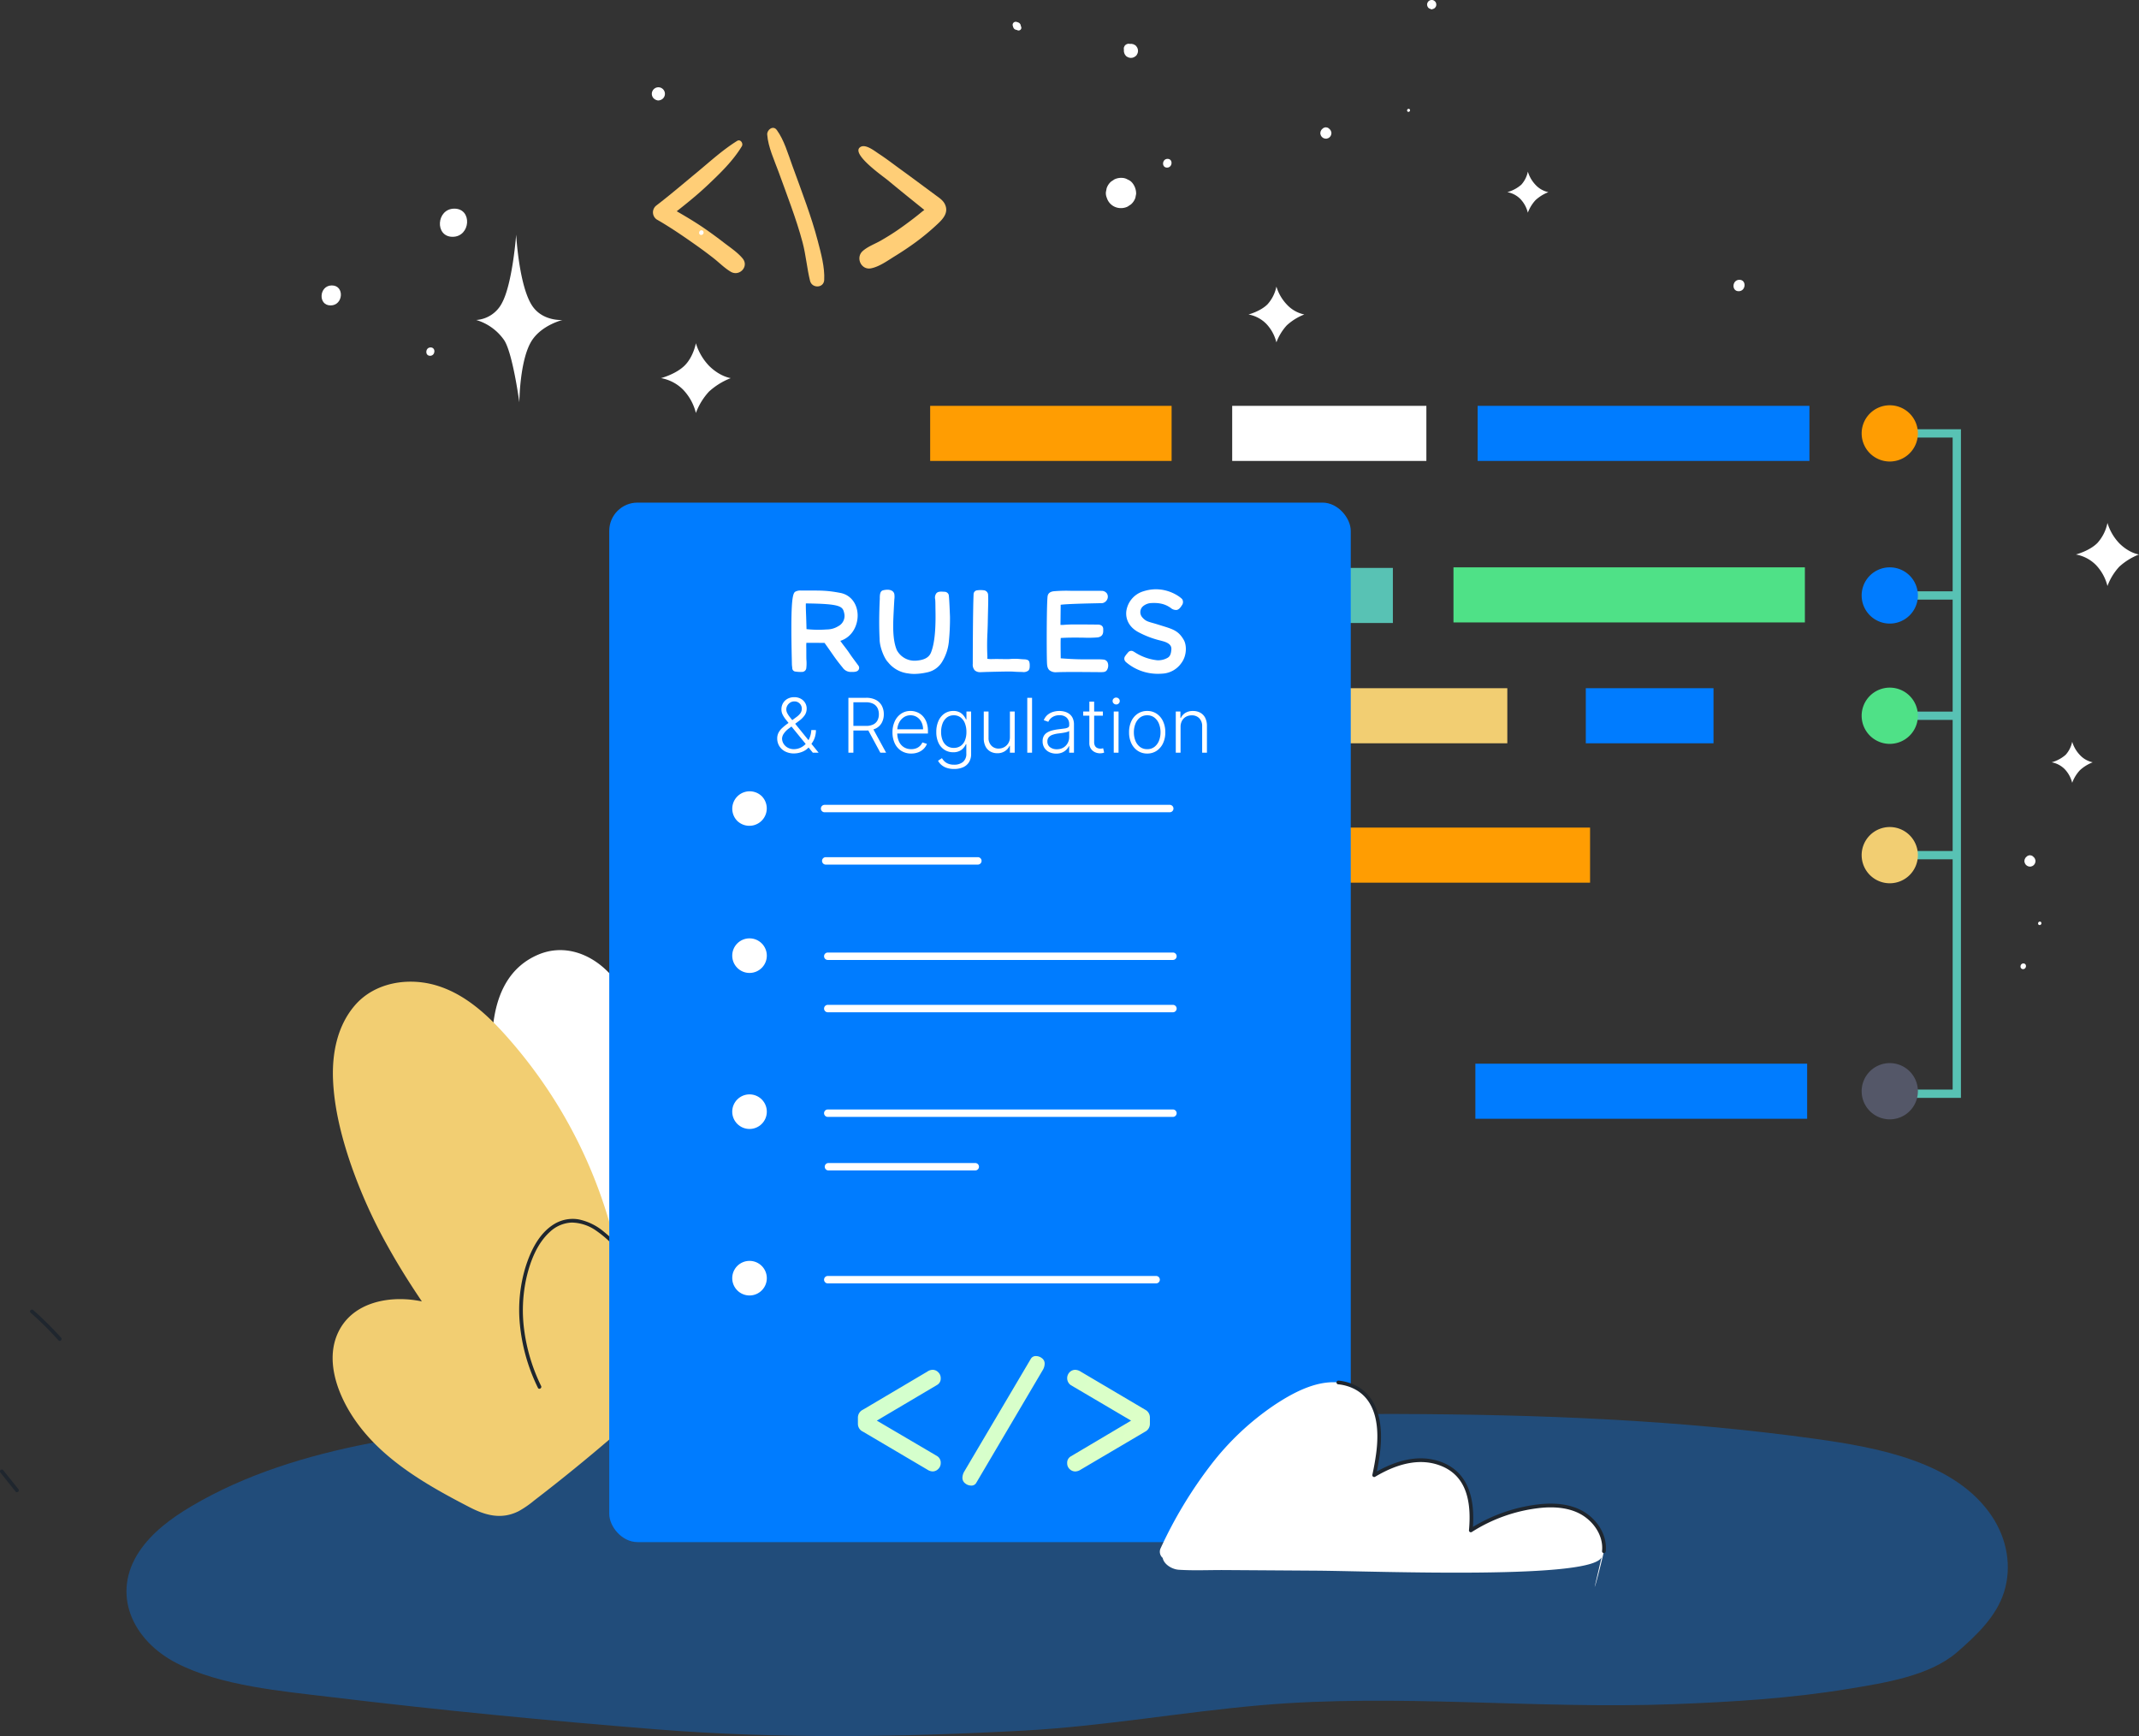 <svg xmlns="http://www.w3.org/2000/svg" xmlns:xlink="http://www.w3.org/1999/xlink" width="850.3" height="690.131" viewBox="0 0 850.3 690.131">
  <rect x="0" y="0" width="850.3" height="690.131" fill="#333333" stroke="none"/>
  <defs>
    <linearGradient id="linear-gradient" x1="11.769" y1="5.734" x2="-19.86" y2="-9.498" gradientUnits="objectBoundingBox">
      <stop offset="0" stop-color="#fbffb1"/>
      <stop offset="1" stop-color="#8dffff"/>
    </linearGradient>
    <linearGradient id="linear-gradient-2" x1="10.805" y1="4.367" x2="-21.05" y2="-7.587" xlink:href="#linear-gradient"/>
    <linearGradient id="linear-gradient-3" x1="9.701" y1="5.118" x2="-21.968" y2="-10.114" xlink:href="#linear-gradient"/>
  </defs>
  <g id="Group_3900" data-name="Group 3900" transform="translate(-932.7 -3102.79)">
    <g id="boy-code-prize" transform="translate(936 3102.79)">
      <path id="Path_571" data-name="Path 571" d="M825.241,225.485a25.773,25.773,0,0,1,5.2-8.5,27.716,27.716,0,0,1,8.665-5.368s-4.257-.517-8.665-4.926a22.4,22.4,0,0,1-5.2-8.942s-.931,5.333-4.43,8.831-9.431,5.037-9.431,5.037a16.505,16.505,0,0,1,8.776,4.588,20.491,20.491,0,0,1,5.092,9.28Z" transform="translate(-551.913 -61.308)" fill="#fff"/>
      <path id="Path_572" data-name="Path 572" d="M348.452,115.2a15.086,15.086,0,0,1,3.063-5,16.21,16.21,0,0,1,5.1-3.16,9.64,9.64,0,0,1-5.1-2.9,13.183,13.183,0,0,1-3.063-5.264,11.007,11.007,0,0,1-2.608,5.2,14.007,14.007,0,0,1-5.554,2.96,9.728,9.728,0,0,1,5.168,2.7A12.06,12.06,0,0,1,348.452,115.2Z" transform="translate(255.602 -30.652)" fill="#fff"/>
      <path id="Path_573" data-name="Path 573" d="M34.822,443.7a15.086,15.086,0,0,1,3.063-5,16.21,16.21,0,0,1,5.1-3.16,9.64,9.64,0,0,1-5.1-2.9,13.183,13.183,0,0,1-3.063-5.264,10.969,10.969,0,0,1-2.608,5.2,14.123,14.123,0,0,1-5.554,2.967,9.727,9.727,0,0,1,5.168,2.7A12.06,12.06,0,0,1,34.822,443.7Z" transform="translate(785.615 -132.509)" fill="#fff"/>
      <path id="Path_574" data-name="Path 574" d="M12.526,326.372a23.213,23.213,0,0,1,4.705-7.686,25.127,25.127,0,0,1,7.838-4.85s-3.85-.469-7.838-4.45a20.264,20.264,0,0,1-4.705-8.086,16.784,16.784,0,0,1-4.009,7.983c-3.167,3.167-8.528,4.554-8.528,4.554a14.947,14.947,0,0,1,7.934,4.147A18.531,18.531,0,0,1,12.526,326.372Z" transform="translate(821.931 -93.416)" fill="#fff"/>
      <path id="Path_575" data-name="Path 575" d="M925.489,201.835s.1-17.379,5.133-24.81c4.071-6.009,12.019-7.92,12.019-7.92s-7.369.58-11.632-5.064c-5.644-7.472-6.782-28.881-6.782-28.881s-1.449,19.428-5.623,27.135a12.454,12.454,0,0,1-10.273,6.81,20.632,20.632,0,0,1,11.046,7.92c3.422,4.933,6.106,24.81,6.106,24.81Z" transform="translate(-722.333 -41.901)" fill="#fff"/>
      <path id="Path_576" data-name="Path 576" d="M492.014,187.288a20.713,20.713,0,0,1,4.16-6.8,22.11,22.11,0,0,1,6.934-4.291,13.115,13.115,0,0,1-6.934-3.94,17.911,17.911,0,0,1-4.16-7.155,14.88,14.88,0,0,1-3.546,7.065c-2.8,2.8-7.548,4.029-7.548,4.029a13.225,13.225,0,0,1,7.023,3.67A16.371,16.371,0,0,1,492.014,187.288Z" transform="translate(12.083 -51.185)" fill="#fff"/>
      <path id="Path_577" data-name="Path 577" d="M465.37,75.246a1.1,1.1,0,0,1,.186-.545,1.734,1.734,0,0,1,.517-.7c.076-.069.159-.138.235-.207a1.361,1.361,0,0,1,.621-.331,1.312,1.312,0,0,1,.69-.1l.469.09a1.849,1.849,0,0,1,.807.545c.09.083.186.166.276.241l.31.476c.062.179.117.352.179.531a1.584,1.584,0,0,1-.021.842,1.1,1.1,0,0,1-.186.545,1.055,1.055,0,0,1-.324.483,1.034,1.034,0,0,1-.435.373,1.071,1.071,0,0,1-.5.241,1.689,1.689,0,0,1-.828.124c-.186-.035-.373-.076-.559-.11-.173-.09-.352-.172-.524-.262-.145-.131-.3-.262-.442-.393l-.31-.476c-.062-.179-.117-.352-.179-.531a1.584,1.584,0,0,1,.021-.842Z" transform="translate(56.258 -22.735)" fill="#fff"/>
      <path id="Path_578" data-name="Path 578" d="M59.7,494.667a1.1,1.1,0,0,1,.186-.545,1.734,1.734,0,0,1,.517-.7c.076-.069.159-.138.235-.207a1.361,1.361,0,0,1,.621-.331,1.384,1.384,0,0,1,.69-.1l.469.09a1.849,1.849,0,0,1,.807.545c.09.083.186.166.276.241l.31.476c.062.179.117.352.179.531a1.584,1.584,0,0,1-.021.842,1.1,1.1,0,0,1-.186.545,1.054,1.054,0,0,1-.324.483,1.033,1.033,0,0,1-.435.373,1.072,1.072,0,0,1-.5.241,1.688,1.688,0,0,1-.828.124l-.559-.11c-.179-.09-.352-.173-.524-.262-.145-.131-.3-.262-.442-.393l-.31-.476c-.062-.179-.117-.352-.179-.531a1.584,1.584,0,0,1,.021-.842Z" transform="translate(741.813 -152.784)" fill="#fff"/>
      <rect id="Rectangle_124" data-name="Rectangle 124" width="77.19" height="21.898" transform="translate(486.524 161.334)" fill="#fff"/>
      <rect id="Rectangle_125" data-name="Rectangle 125" width="95.976" height="21.898" transform="translate(366.462 161.334)" fill="#ff9d02"/>
      <rect id="Rectangle_126" data-name="Rectangle 126" width="99.75" height="21.898" transform="translate(529.038 328.988)" fill="#ff9d02"/>
      <rect id="Rectangle_127" data-name="Rectangle 127" width="50.765" height="21.898" transform="translate(627.091 273.579)" fill="#007cff"/>
      <rect id="Rectangle_128" data-name="Rectangle 128" width="110.651" height="21.898" transform="translate(399.675 328.988)" fill="#58c2b4"/>
      <rect id="Rectangle_129" data-name="Rectangle 129" width="97.639" height="21.898" transform="translate(452.759 225.76)" fill="#58c2b4"/>
      <rect id="Rectangle_130" data-name="Rectangle 130" width="97.639" height="21.898" transform="translate(498.253 273.579)" fill="#f2ce72"/>
      <rect id="Rectangle_131" data-name="Rectangle 131" width="131.894" height="21.898" transform="translate(583.19 422.839)" fill="#007cff"/>
      <rect id="Rectangle_132" data-name="Rectangle 132" width="131.894" height="21.898" transform="translate(584.094 161.334)" fill="#007cff"/>
      <rect id="Rectangle_133" data-name="Rectangle 133" width="139.691" height="21.898" transform="translate(574.49 225.533)" fill="#4fe187"/>
      <path id="Path_584" data-name="Path 584" d="M102.58,513.106h28.294V247.31H102.58v3.3h25v259.2h-25Z" transform="translate(645.345 -76.675)" fill="#58c2b4"/>
      <rect id="Rectangle_134" data-name="Rectangle 134" width="27.28" height="3.298" transform="translate(747.925 235.061)" fill="#58c2b4"/>
      <rect id="Rectangle_135" data-name="Rectangle 135" width="27.28" height="3.298" transform="translate(746.966 282.88)" fill="#58c2b4"/>
      <rect id="Rectangle_136" data-name="Rectangle 136" width="27.28" height="3.298" transform="translate(747.925 338.295)" fill="#58c2b4"/>
      <path id="Path_640" data-name="Path 640" d="M696.113,121.743c2.249-1.29,4.464-2.656,6.6-4.119,2.118-1.449,4.188-2.974,6.223-4.533q1.687-1.283,3.319-2.636c.262-.214.711-.552,1.159-.9-.656-.524-1.3-1.056-1.959-1.58l-4.3-3.47q-4.139-3.343-8.231-6.734c-1.849-1.532-14.316-10.183-11.218-13.005,2.022-1.842,5.933,1.373,7.6,2.456,3.07,1.994,5.989,4.271,8.955,6.416s5.927,4.34,8.879,6.527l4.767,3.532c1.331.987,2.829,1.925,3.615,3.443,1.9,3.7-1.1,6.43-3.615,8.728a94.281,94.281,0,0,1-7.706,6.361c-2.76,2.028-5.623,3.94-8.541,5.733-2.849,1.752-6.134,4.167-9.445,4.809-3.926.759-6.2-4.243-3.319-6.851,1.994-1.808,4.885-2.836,7.217-4.174Z" transform="translate(-349.273 -26.103)" fill="#ffce77"/>
      <path id="Path_641" data-name="Path 641" d="M761.29,74.481c2.925,4,4.464,9.445,6.154,14.082,1.877,5.133,3.781,10.259,5.588,15.42,1.684,4.816,3.284,9.673,4.568,14.613,1.276,4.885,2.822,10.446,2.56,15.53-.173,3.312-4.857,3.422-5.623.366-1.249-5.016-1.635-10.239-2.974-15.282-1.276-4.8-2.843-9.514-4.505-14.2-1.642-4.623-3.346-9.224-5.03-13.833-1.69-4.636-4.181-9.914-4.526-14.854-.131-1.911,2.353-3.795,3.788-1.835Z" transform="translate(-455.818 -22.832)" fill="#ffce77"/>
      <path id="Path_642" data-name="Path 642" d="M804.457,106.894c5.547-4.243,10.839-8.776,16.22-13.226,5.25-4.34,10.266-8.976,16.068-12.591,1.332-.828,2.56,1.014,1.863,2.153-3.588,5.9-8.631,10.742-13.619,15.461-3.878,3.67-8.052,7.044-12.253,10.356,3.96,2.284,7.872,4.616,11.632,7.244q3.612,2.525,7.093,5.216c2.5,1.925,5.457,3.871,7.472,6.306,2.629,3.194-1.263,7.3-4.705,5.292-2.484-1.449-4.636-3.677-6.906-5.444q-3.643-2.846-7.431-5.5c-4.905-3.45-9.9-6.872-15.109-9.845a3.435,3.435,0,0,1-.317-5.423Z" transform="translate(-547.018 -25.067)" fill="#ffce77"/>
      <path id="Path_643" data-name="Path 643" d="M229.6,161.2c2.939,0,2.629,4.54-.29,4.54S226.679,161.2,229.6,161.2Z" transform="translate(458.546 -49.975)" fill="#fff"/>
      <path id="Path_644" data-name="Path 644" d="M66.268,555.1c1.47,0,1.311,2.27-.145,2.27S64.812,555.1,66.268,555.1Z" transform="translate(734.783 -172.111)" fill="#fff"/>
      <path id="Path_645" data-name="Path 645" d="M56.919,530.99c.89,0,.8,1.38-.09,1.38S56.029,530.99,56.919,530.99Z" transform="translate(750.672 -164.635)" fill="#fff"/>
      <path id="Path_646" data-name="Path 646" d="M578.1,106.567a6.059,6.059,0,0,1,1.787-2.649c.435-.283.869-.566,1.3-.856a6.132,6.132,0,0,1,2.994-.586,4.519,4.519,0,0,1,2.256.655,4.473,4.473,0,0,1,1.925,1.428,6.74,6.74,0,0,1,1.442,4.3c-.1.511-.2,1.021-.3,1.532a6.059,6.059,0,0,1-1.787,2.649c-.435.283-.869.566-1.3.856a6.056,6.056,0,0,1-2.994.586,5.808,5.808,0,0,1-5.285-4.119,4.59,4.59,0,0,1-.345-2.263c.1-.511.2-1.021.3-1.532Z" transform="translate(-141.468 -31.764)" fill="#fff"/>
      <path id="Path_647" data-name="Path 647" d="M559.2,91.52c2.256,0,2.015,3.484-.221,3.484S556.968,91.52,559.2,91.52Z" transform="translate(-98.365 -28.37)" fill="#fff"/>
      <path id="Path_648" data-name="Path 648" d="M849.467,52.063a2.6,2.6,0,1,1,2.96,3.374,1.5,1.5,0,0,1-1.007.007,2.956,2.956,0,0,1-1.47-.869,2.61,2.61,0,0,1-.49-2.518Z" transform="translate(-593.511 -15.586)" fill="#fff"/>
      <path id="Path_649" data-name="Path 649" d="M827.982,132.68c1.207,0,1.076,1.863-.117,1.863S826.789,132.68,827.982,132.68Z" transform="translate(-552.426 -41.132)" fill="#fff"/>
      <path id="Path_650" data-name="Path 650" d="M1040.1,164.45c5.14,0,4.595,7.948-.5,7.948S1035,164.45,1040.1,164.45Z" transform="translate(-911.486 -50.983)" fill="#fff"/>
      <path id="Path_651" data-name="Path 651" d="M983.851,200.17c2.153,0,1.925,3.325-.214,3.325S981.712,200.17,983.851,200.17Z" transform="translate(-815.972 -62.059)" fill="#fff"/>
      <path id="Path_652" data-name="Path 652" d="M969.042,120.21c7.238,0,6.472,11.191-.711,11.191S961.86,120.21,969.042,120.21Z" transform="translate(-791.718 -37.266)" fill="#fff"/>
      <path id="Path_653" data-name="Path 653" d="M576.758,27.267a1.376,1.376,0,0,1,.083-.745,2.592,2.592,0,0,1,.117-.241,1.547,1.547,0,0,1,.455-.621c.138-.09.276-.179.421-.276a3.959,3.959,0,0,1,.483-.159c.166-.014.331-.021.5-.034a3.942,3.942,0,0,1,.393.076c.352-.028.448-.034.552-.041.242.048.476.1.711.138l.676.331a2.109,2.109,0,0,1,.759.8,1.4,1.4,0,0,1,.31.642,1.437,1.437,0,0,1,.138.7,1.338,1.338,0,0,1-.048.718,1.375,1.375,0,0,1-.234.69,2.043,2.043,0,0,1-.669.9c-.2.131-.407.262-.607.4l-.683.228c-.242.014-.476.034-.718.048-.234-.048-.476-.1-.711-.138-.228-.11-.449-.221-.676-.331a2.108,2.108,0,0,1-.759-.8,1.4,1.4,0,0,1-.31-.642,2.1,2.1,0,0,1-.159-1.056,3.168,3.168,0,0,1-.021-.586Z" transform="translate(-133.3 -7.803)" fill="#fff"/>
      <path id="Path_654" data-name="Path 654" d="M644.015,13.377a1.211,1.211,0,0,1,.366-.538,1.252,1.252,0,0,1,1.187-.235c.1.034.207.062.317.1a1.977,1.977,0,0,1,.945.545,1.52,1.52,0,0,1,.338.7,1.954,1.954,0,0,0,.145.483c.028.09.062.179.09.269,0,.1.014.186.021.283-.021.09-.034.186-.055.276a.8.8,0,0,1-.228.373.509.509,0,0,1-.214.186.59.59,0,0,1-.255.124A.537.537,0,0,1,646.4,16a.875.875,0,0,1-.421-.048l-.49-.207a.924.924,0,0,1-.5-.131,1.164,1.164,0,0,1-.49-.366,2.333,2.333,0,0,1-.428-.952c-.028-.1-.062-.193-.09-.29a1.182,1.182,0,0,1,.041-.621Z" transform="translate(-244.712 -3.883)" fill="#fff"/>
      <path id="Path_655" data-name="Path 655" d="M420.626,62.69c.786,0,.7,1.214-.076,1.214S419.846,62.69,420.626,62.69Z" transform="translate(136.044 -19.431)" fill="#fff"/>
      <path id="Path_659" data-name="Path 659" d="M404.969,1.238c.076-.145.145-.29.221-.442a1.819,1.819,0,0,1,.724-.628A1.461,1.461,0,0,1,406.59,0a1.418,1.418,0,0,1,.7.076,1.381,1.381,0,0,1,.621.379,1.354,1.354,0,0,1,.442.559,1.461,1.461,0,0,1,.166.676,1.418,1.418,0,0,1-.076.7,1.443,1.443,0,0,1-.379.621,1.354,1.354,0,0,1-.559.442,1.533,1.533,0,0,1-.379.1.562.562,0,0,1-.373.172.627.627,0,0,1-.428-.152,4.148,4.148,0,0,1-.635-.248,1.82,1.82,0,0,1-.628-.724l-.145-.442a1.781,1.781,0,0,1,.062-.931Z" transform="translate(159.124 0.011)" fill="#fff"/>
      <path id="Path_579" data-name="Path 579" d="M127.39,244.677A11.177,11.177,0,1,0,138.567,233.5,11.174,11.174,0,0,0,127.39,244.677Z" transform="translate(609.359 -72.393)" fill="#ff9d02"/>
      <path id="Path_580" data-name="Path 580" d="M127.39,338.057a11.177,11.177,0,1,0,11.177-11.177A11.174,11.174,0,0,0,127.39,338.057Z" transform="translate(609.359 -101.347)" fill="#007cff"/>
      <path id="Path_581" data-name="Path 581" d="M127.39,407.367a11.177,11.177,0,1,0,11.177-11.177A11.174,11.174,0,0,0,127.39,407.367Z" transform="translate(609.359 -122.838)" fill="#4fe187"/>
      <path id="Path_582" data-name="Path 582" d="M127.39,487.687a11.177,11.177,0,1,0,11.177-11.177A11.174,11.174,0,0,0,127.39,487.687Z" transform="translate(609.359 -147.743)" fill="#f2ce72"/>
      <path id="Path_583" data-name="Path 583" d="M127.39,623.707a11.177,11.177,0,1,0,11.177-11.177A11.174,11.174,0,0,0,127.39,623.707Z" transform="translate(609.359 -189.918)" fill="#545768"/>
    </g>
    <g id="Layer_1-2" transform="translate(856.879 3169.469)">
      <path id="Path_3696" data-name="Path 3696" d="M741.627,1049.5c-14.394-21.7-45.214-27.395-70.092-30.862-109.636-15.289-222.279-8.266-332.546-8.595-55.562-.167-111.441-1.758-166.864,1.768-48.87,3.109-104.108,8.673-146.151,33.494-8.1,4.779-15.818,10.49-20.894,18.083-11.181,16.728-2.917,35.272,14.928,44.427,17.542,9,41.48,11.06,61,13.417,43.076,5.2,86.276,9.4,129.528,12.848,48.456,3.865,97.732,3.129,146.13.511,31.792-1.724,62.78-7.347,94.187-10.083,54.463-4.744,109.381,1.635,164.008-.417,23.274-.874,46.7-2.293,69.62-6.085,14.23-2.357,32.281-5.068,43.269-14.616,7.759-6.738,15.617-14.238,18.633-23.9,3.143-10.083,1.194-21.005-4.756-29.973Z" transform="translate(126.099 -513.316)" fill="#007cff" opacity="0.35"/>
      <path id="Path_3698" data-name="Path 3698" d="M629.835,727.437c-1.773-21.5-7.848-42.673-16.752-62.259-3.865-8.506-8.187-17.386-15.038-23.932-7.357-7.033-17.454-10.284-27.134-6.129-20.976,9-19.527,36.755-16.649,55.457a124.269,124.269,0,0,0,23.1,54.725,6.775,6.775,0,0,0-4.111,6.2c0,3.57,3.148,7.072,6.876,6.876a103.443,103.443,0,0,0,32.06-6.684c4.97-1.935,10.166-3.963,13.619-8.231,3.683-4.548,4.508-10.328,4.037-16.02Z" transform="translate(-281.222 -322.264)" fill="#fff"/>
      <path id="Path_3700" data-name="Path 3700" d="M232.77,804,215.31,763.765a4.823,4.823,0,0,0-.8-1.247,191.289,191.289,0,0,0-19.856-46.43,192.739,192.739,0,0,0-20.873-28.642c-7.828-8.9-16.914-17.5-28.539-20.985-11.188-3.354-24.527-1.267-32.429,7.9-7.052,8.182-9.154,19.208-8.688,29.757.5,11.34,3.408,22.739,7.072,33.435a201.785,201.785,0,0,0,14.513,32.3c4.224,7.622,8.845,14.994,13.722,22.2-.683-.138-1.37-.26-2.058-.373-11.5-1.856-25.366.874-31.044,12.347-5.309,10.731-.864,23.652,5.171,33.151,10.868,17.111,29.359,27.635,46.917,36.7,6.389,3.3,12.705,4.985,19.473,1.576a39.415,39.415,0,0,0,6.144-4.224q4.42-3.4,8.791-6.861,14.726-11.669,28.829-24.094,3.875-3.418,7.706-6.885c2.4-2.171,5.039-4.3,6.753-7.092,4.607-7.49-.3-15.249-3.354-22.292Z" transform="translate(104.09 -341.393)" fill="#f2ce72"/>
      <path id="Path_3701" data-name="Path 3701" d="M263.674,923.385a72.128,72.128,0,0,1-6.586-21.256,59.353,59.353,0,0,1,.81-21.987c1.537-6.512,4.214-13.457,9.3-18.039a13.5,13.5,0,0,1,8.644-3.678,17.388,17.388,0,0,1,9.891,3.349,43.065,43.065,0,0,1,8.246,7.539,60.39,60.39,0,0,1,6.65,9.174c.491.83.958,1.67,1.409,2.515s1.719.093,1.272-.742a62.679,62.679,0,0,0-6.5-9.862,51.824,51.824,0,0,0-8.182-8.32,22.517,22.517,0,0,0-10.039-4.911,14.155,14.155,0,0,0-9.876,1.964c-5.962,3.713-9.267,10.657-11.281,17.135a58.6,58.6,0,0,0-2.176,22.847,72.609,72.609,0,0,0,5.918,22.366c.393.894.805,1.773,1.233,2.652.417.854,1.685.108,1.272-.742h0Z" transform="translate(27.251 -439.107)" fill="#1f262e"/>
      <path id="Path_3706" data-name="Path 3706" d="M178.913,925.469a137.568,137.568,0,0,1,11.08,10.986c.634.707,1.675-.339,1.041-1.041a139.221,139.221,0,0,0-11.08-10.986c-.707-.629-1.753.413-1.041,1.041Z" transform="translate(-90.928 -470.325)" fill="#1f262e"/>
      <path id="Path_3707" data-name="Path 3707" d="M154.6,1054.989q3.006,3.765,6.016,7.529a.741.741,0,0,0,1.041,0,.751.751,0,0,0,0-1.041q-3.006-3.764-6.016-7.529a.741.741,0,0,0-1.041,0,.75.75,0,0,0,0,1.041Z" transform="translate(-78.57 -536.225)" fill="#1f262e"/>
      <path id="Path_3762" data-name="Path 3762" d="M1198.966,1066.594a119.266,119.266,0,0,0-3.462-13.5q-1.982-6.984-4.3-13.864c-.383-1.154-42.737-3.855-62-1.562a1.64,1.64,0,0,0-.457.128c-.737-.609-6.782,21.5-5.54,32.06a4.562,4.562,0,0,0,4.415,4.017c11.89.309,47.693,1.2,55.536.815,2.259-.108,4.518-.27,6.768-.511,2.038-.216,4.5-.241,6.394-1.11,2.6-1.2,3.06-3.895,2.647-6.483Z" transform="translate(-571.495 -527.596)" fill="#1f262e"/>
      <rect id="Rectangle_443" data-name="Rectangle 443" width="294.76" height="413.219" rx="11.23" transform="translate(318.012 133.122)" fill="#007cff"/>
      <path id="Path_3806" data-name="Path 3806" d="M795.1,393.581c-.447-20.293.1-25.086,1.135-26.245a1.089,1.089,0,0,1,.216-.182,4.082,4.082,0,0,1,2.328-.486h2.8c5.638-.01,7.745-.015,12.818.938,4.017.756,6.719,4.14,6.886,8.619.147,3.988-1.945,8.87-6.876,10.441.521.776,1.115,1.547,1.694,2.3.6.776,1.213,1.576,1.758,2.387.859,1.287,1.778,2.524,2.75,3.836.329.442.658.884.987,1.336a1.448,1.448,0,0,1,.231,1.262,1.474,1.474,0,0,1-.854.968,2.557,2.557,0,0,1-.624.187,5.106,5.106,0,0,1-1.3.064,3.933,3.933,0,0,1-3.688-1.66c-2.24-2.731-3.143-4.037-4.513-6.011-.678-.977-1.518-2.185-2.721-3.86h-.034c-.732,0-1.468,0-2.205-.01h-.31c-1.557-.01-3.158-.02-4.675,0-.029.413-.049.9-.039,1.3.02,1.007.02,1.817.02,2.6,0,.805,0,1.63.02,2.667a16.281,16.281,0,0,1-.044,3.6,1.7,1.7,0,0,1-1.552,1.38c-.206.015-.432.02-.673.02a14.258,14.258,0,0,1-2.2-.177,1.374,1.374,0,0,1-1.139-1.316c0-.138-.034-.383-.059-.6-.039-.339-.083-.688-.088-.992-.01-.535-.025-1.316-.044-2.269v-.093Zm5.687-17.337-.516.02.516-.02c.049,1.459.113,3.276.167,5.584v.177a43.346,43.346,0,0,0,7.558.162c.27-.015.531-.029.781-.039a8.724,8.724,0,0,0,4.322-1.306,4.583,4.583,0,0,0,2.323-5.181c-.58-2.736-1.483-3.7-15.23-3.855-.054.7,0,2.465.074,4.459Z" transform="translate(-404.533 -198.59)" fill="#fff"/>
      <path id="Path_3807" data-name="Path 3807" d="M866.269,369.475v-.025c0-1.439.1-2.868,1.228-3.192.388-.108,2.377-.609,3.654.2a1.958,1.958,0,0,1,.914,1.355,7.741,7.741,0,0,1-.015,2.068c-.054.972-.147,2.578-.285,5.353-.216,4.459-.516,10.564,1.287,14.793a7.977,7.977,0,0,0,7.539,4.184c3.3-.216,5.206-1.233,6.011-3.192,1.852-4.5,1.911-12.091,1.793-17.41,0-.29-.01-.624-.01-.982v-.039c-.01-.967-.015-2.068-.1-2.8a2.855,2.855,0,0,1,.506-2.406c.7-.727,1.719-.663,3.256-.555h.083a1.769,1.769,0,0,1,1.523,1.139c.226.614.516,8.708.521,8.786a91.067,91.067,0,0,1-.447,9.822v.034a19.043,19.043,0,0,1-2.637,7.981,9.023,9.023,0,0,1-5.923,4.248,24.538,24.538,0,0,1-5.142.643,14.71,14.71,0,0,1-2.441-.2,11.961,11.961,0,0,1-8.069-4.5c-1.316-1.228-3.344-5.879-3.315-9.2-.241-4.675-.216-10.092.078-16.1Z" transform="translate(-440.712 -198.254)" fill="#fff"/>
      <path id="Path_3808" data-name="Path 3808" d="M941.765,395.61c0-.2.02-21.374.329-27.748a1.566,1.566,0,0,1,1.336-1.468,10.151,10.151,0,0,1,2.888,0,1.912,1.912,0,0,1,1.547,2.038c.088.972.049,2.637-.029,5.952-.03,1.326-.069,2.873-.1,4.71-.025,1.351-.079,2.711-.128,4.022a94.524,94.524,0,0,0-.034,9.513,4.413,4.413,0,0,1-.025.791c0,.039-.01.1-.015.167a8.072,8.072,0,0,0,2.043.118c1.483-.029,3-.01,4.219.01,1.031.015,2.2.034,2.568-.01a22.79,22.79,0,0,1,4.45.025c.521.039,1.115.079,1.675.1a3.108,3.108,0,0,1,.717.128l.137.034a1.273,1.273,0,0,1,.938,1.012l.025.133a4.089,4.089,0,0,1,.1.791c.01,1.007.02,1.8-.555,2.372a3.1,3.1,0,0,1-2.362.55c-1.965-.029-2.7-.079-3.291-.118-1.159-.079-1.8-.123-10.652.1-.462.01-.884.029-1.267.044-.472.02-.918.039-1.316.039a3.225,3.225,0,0,1-2.392-.7,3.347,3.347,0,0,1-.805-2.608Z" transform="translate(-479.246 -198.399)" fill="#fff"/>
      <path id="Path_3809" data-name="Path 3809" d="M1001.716,395.144c-.157-4.847-.128-22.208.231-25.867.123-1.282.845-1.96,2.338-2.2a56.756,56.756,0,0,1,6.881-.192h3.767c4.258,0,8.231.01,8.462.02a2.527,2.527,0,0,1,2.225,1.144,2.457,2.457,0,0,1-.044,2.431,2.689,2.689,0,0,1-1.331,1.164,2.434,2.434,0,0,1-1.11.162h-.2c-.265,0-.7.015-1.243.029h-.059c-3.349.069-11.959.25-14.459.6-.01.182,0,.393,0,.486v.359c-.029,2.549-.049,4.175-.059,5.216-.02,1.778-.02,1.832-.015,1.95a9.325,9.325,0,0,0,1.488-.039c.835-.059,1.969-.133,3.433-.142,2.74-.015,5.515.01,8.192.034l1.709.015c1.94.015,2.161,1.218,2.166,1.734,0,.113,0,.221,0,.329.024,1.007.064,2.686-2.22,3.03a45.685,45.685,0,0,1-5.589.108c-2.745-.034-6.095-.069-9.071.128-.093,1.071-.059,3.914-.02,7.4v.206c0,.172,0,.334.01.476l1.542.108q4.273.3,7.686.29c1.287,0,3.03-.01,5.638,0,.791,0,1.493.034,2.146.1a1.983,1.983,0,0,1,1.581,1.041,3.351,3.351,0,0,1-.147,2.986c-.521.977-1.488.977-2.706.967-1.017,0-2.205-.015-3.5-.025h-.147c-4.459-.034-10-.074-13.295.044-.162,0-.319.01-.467.01a3.953,3.953,0,0,1-2.849-.815c-.82-.766-.918-1.9-.963-3.3Z" transform="translate(-509.711 -198.704)" fill="#fff"/>
      <path id="Path_3810" data-name="Path 3810" d="M1064.787,394.255a1.686,1.686,0,0,1-.113-1.891,10.065,10.065,0,0,1,1.017-1.341c.083-.093.177-.2.211-.25a1.629,1.629,0,0,1,2.185-.393q.221.125.5.295a20.455,20.455,0,0,0,8.875,3.182,7.5,7.5,0,0,0,4.1-.928c1.13-.594,1.444-1.748,1.572-3.3.083-1.007-.157-2.279-2.785-3.168-.4-.133-.933-.275-1.557-.442a36.8,36.8,0,0,1-8.909-3.413c-3.3-1.817-5-4.8-4.661-8.172a9.645,9.645,0,0,1,6.925-8.025c8.516-2.691,14.871,2.539,15.328,3.222a2.165,2.165,0,0,1-.2,2.446c-.678,1.1-1.267,1.626-1.979,1.783a3.11,3.11,0,0,1-2.4-.8c-1.356-.9-3.4-2.249-8.059-1.92a5.493,5.493,0,0,0-2.75,1.08,3.057,3.057,0,0,0-1.262,2.136,3.143,3.143,0,0,0,.747,2.441c1.243,1.419,2.117,1.665,4.037,2.21.506.142,1.139.319,1.856.545.639.2,1.233.383,1.788.555l.049.015c4.592,1.414,6.689,2.063,8.762,5.648,1.223,2.122,1.238,6.193-.869,9.081a9.857,9.857,0,0,1-7.264,4.3c-.692.059-1.385.093-2.053.093a19.368,19.368,0,0,1-12.745-4.621,1.945,1.945,0,0,1-.344-.373Z" transform="translate(-541.674 -198.07)" fill="#fff"/>
      <path id="Path_3811" data-name="Path 3811" d="M758.546,506.418a6.917,6.917,0,0,0-9.759,9.759,3.645,3.645,0,0,0,.55.55,6.917,6.917,0,0,0,9.759-9.759A3.651,3.651,0,0,0,758.546,506.418Z" transform="translate(-380.171 -256.832)" fill="#fff"/>
      <circle id="Ellipse_44" data-name="Ellipse 44" cx="6.876" cy="6.876" r="6.876" transform="translate(366.898 306.34)" fill="#fff"/>
      <path id="Path_3812" data-name="Path 3812" d="M957.522,518.647H820.313a1.473,1.473,0,1,1,0-2.947H957.522a1.473,1.473,0,0,1,0,2.947Z" transform="translate(-416.695 -262.431)" fill="#fff"/>
      <path id="Path_3813" data-name="Path 3813" d="M881.71,561H821.243a1.473,1.473,0,1,1,0-2.947H881.71a1.473,1.473,0,0,1,0,2.947Z" transform="translate(-417.168 -283.982)" fill="#fff"/>
      <path id="Path_3814" data-name="Path 3814" d="M960.092,638.187H822.883a1.473,1.473,0,0,1,0-2.947H960.092a1.473,1.473,0,0,1,0,2.947Z" transform="translate(-418.003 -323.262)" fill="#fff"/>
      <path id="Path_3815" data-name="Path 3815" d="M960.092,680.537H822.883a1.473,1.473,0,0,1,0-2.947H960.092a1.473,1.473,0,0,1,0,2.947Z" transform="translate(-418.003 -344.813)" fill="#fff"/>
      <circle id="Ellipse_45" data-name="Ellipse 45" cx="6.876" cy="6.876" r="6.876" transform="translate(366.898 434.552)" fill="#fff"/>
      <path id="Path_3816" data-name="Path 3816" d="M953.408,899.987H822.883a1.473,1.473,0,0,1,0-2.947H953.408a1.473,1.473,0,0,1,0,2.947Z" transform="translate(-418.003 -456.487)" fill="#fff"/>
      <circle id="Ellipse_46" data-name="Ellipse 46" cx="6.876" cy="6.876" r="6.876" transform="translate(366.898 368.363)" fill="#fff"/>
      <path id="Path_3817" data-name="Path 3817" d="M960.092,765.217H822.883a1.473,1.473,0,0,1,0-2.947H960.092a1.473,1.473,0,0,1,0,2.947Z" transform="translate(-418.003 -387.905)" fill="#fff"/>
      <path id="Path_3818" data-name="Path 3818" d="M881.793,808.567h-58.36a1.473,1.473,0,1,1,0-2.947h58.36a1.473,1.473,0,0,1,0,2.947Z" transform="translate(-418.282 -409.965)" fill="#fff"/>
      <path id="Path_3824" data-name="Path 3824" d="M1276.755,1085.431c-5.132-3.654-11.861-4.253-17.96-3.634a64.231,64.231,0,0,0-27.724,9.695c.982-10.662-.619-22.184-11.9-26.466-8.806-3.344-18.3-.388-26.511,4.513q.884-4.074,1.469-8.2c1.39-9.945.594-22.6-10.024-27.193s-22.695,1.881-31.427,7.721a108.081,108.081,0,0,0-24.8,23.412,173.012,173.012,0,0,0-20.092,33.273,3.222,3.222,0,0,0,.81,3.88c.457,2.52,3.644,4.523,6.409,4.7,6,.388,12.126.078,18.142.118q18.137.118,36.279.241c24.109.157,112.717,3.782,113.753-5.82,0-.034-2.873,12.273-2.854,12.249.4-.476,3.58-13.412,3.659-14.154C1284.578,1094.011,1281.327,1088.682,1276.755,1085.431Z" transform="translate(-570.573 -549.794)" fill="#fff"/>
      <path id="Path_3825" data-name="Path 3825" d="M1356.759,1099.832h-.079a.739.739,0,0,1-.658-.811c.516-5.014-2.136-10.25-6.92-13.658-5.358-3.816-12.45-4.008-17.459-3.5a63.092,63.092,0,0,0-27.4,9.587.726.726,0,0,1-.776,0,.739.739,0,0,1-.349-.7c1.282-13.894-2.456-22.3-11.428-25.71-7.465-2.834-16.173-1.336-25.872,4.454a.736.736,0,0,1-1.1-.791c.6-2.765,1.09-5.505,1.459-8.147,1.341-9.577.761-21.934-9.587-26.417a18.337,18.337,0,0,0-5.461-1.4.738.738,0,1,1,.142-1.469,19.579,19.579,0,0,1,5.9,1.518c8.737,3.787,12.45,13.717,10.461,27.974-.3,2.161-.683,4.386-1.139,6.635,9.538-5.338,18.186-6.6,25.715-3.737,9.213,3.5,13.412,12.165,12.489,25.769a64.282,64.282,0,0,1,26.8-9.042c7.544-.766,13.928.535,18.461,3.767,5.216,3.713,8.1,9.464,7.534,15.009a.739.739,0,0,1-.732.663Z" transform="translate(-643.348 -549.122)" fill="#1f262e"/>
      <path id="Path_3888" data-name="Path 3888" d="M8.342.3A7.5,7.5,0,0,1,4.826-.485,5.834,5.834,0,0,1,2.493-2.621a5.724,5.724,0,0,1-.831-3.058A4.857,4.857,0,0,1,2.168-7.91a6.926,6.926,0,0,1,1.465-1.9,22.177,22.177,0,0,1,2.322-1.87l3.164-2.354a7.927,7.927,0,0,0,1.721-1.593,3.1,3.1,0,0,0,.591-1.923,2.778,2.778,0,0,0-.826-1.966,2.815,2.815,0,0,0-2.136-.868,2.978,2.978,0,0,0-1.635.458,3.41,3.41,0,0,0-1.14,1.188,3.017,3.017,0,0,0-.421,1.529,3.268,3.268,0,0,0,.384,1.5A9.763,9.763,0,0,0,6.69-14.132q.65.826,1.449,1.816L18.111,0h-2.3L7.116-10.664q-1.1-1.342-1.95-2.4a11.427,11.427,0,0,1-1.342-2.045,4.684,4.684,0,0,1-.49-2.115,4.77,4.77,0,0,1,.65-2.488,4.648,4.648,0,0,1,1.8-1.721,5.369,5.369,0,0,1,2.626-.629,5.327,5.327,0,0,1,2.626.618A4.519,4.519,0,0,1,12.757-19.8a4.313,4.313,0,0,1,.613,2.259,4.607,4.607,0,0,1-.762,2.621A9.551,9.551,0,0,1,10.4-12.688L6.435-9.727A8.375,8.375,0,0,0,4.2-7.457,3.719,3.719,0,0,0,3.59-5.678a3.969,3.969,0,0,0,.6,2.12A4.4,4.4,0,0,0,5.843-2a5.031,5.031,0,0,0,2.434.6,6.345,6.345,0,0,0,2.567-.549A6.784,6.784,0,0,0,13-3.494a7.753,7.753,0,0,0,1.534-2.4A9.414,9.414,0,0,0,15.213-9l1.843.021A9.7,9.7,0,0,1,16.582-6,8.33,8.33,0,0,1,15.6-4q-.554.788-.969,1.268l-.234.32q-.117.16-.245.32A6.814,6.814,0,0,1,11.5-.309,8.761,8.761,0,0,1,8.342.3ZM29.957,0V-21.818H37a8.149,8.149,0,0,1,3.883.836,5.6,5.6,0,0,1,2.354,2.312,7.028,7.028,0,0,1,.794,3.382,6.935,6.935,0,0,1-.794,3.366,5.539,5.539,0,0,1-2.349,2.28,8.2,8.2,0,0,1-3.857.82h-6v-1.822h5.945a6.347,6.347,0,0,0,2.839-.565,3.76,3.76,0,0,0,1.694-1.609,5.162,5.162,0,0,0,.559-2.472,5.28,5.28,0,0,0-.565-2.5,3.872,3.872,0,0,0-1.7-1.657,6.2,6.2,0,0,0-2.86-.586h-5V0Zm9.62-9.844L44.947,0h-2.3L37.33-9.844ZM54.94.341A7.192,7.192,0,0,1,50.977-.73,7.062,7.062,0,0,1,48.393-3.7a10.034,10.034,0,0,1-.911-4.384,10.148,10.148,0,0,1,.911-4.395A7.339,7.339,0,0,1,50.918-15.5a6.5,6.5,0,0,1,3.734-1.092,6.97,6.97,0,0,1,2.567.485,6.383,6.383,0,0,1,2.221,1.481A7.1,7.1,0,0,1,61-12.118a9.985,9.985,0,0,1,.575,3.564v.938H48.793V-9.29H59.638A6.239,6.239,0,0,0,59-12.129a5.031,5.031,0,0,0-1.758-2,4.632,4.632,0,0,0-2.594-.735,4.642,4.642,0,0,0-2.738.831,5.667,5.667,0,0,0-1.848,2.195,6.811,6.811,0,0,0-.676,2.983v1a8,8,0,0,0,.676,3.4,5.213,5.213,0,0,0,1.923,2.253,5.349,5.349,0,0,0,2.951.8,5.324,5.324,0,0,0,2.04-.362,4.39,4.39,0,0,0,1.481-.975,4.287,4.287,0,0,0,.911-1.348l1.8.586a5.335,5.335,0,0,1-1.22,1.907,6.245,6.245,0,0,1-2.109,1.4A7.48,7.48,0,0,1,54.94.341ZM71.985,6.477a9.026,9.026,0,0,1-2.93-.431,6.356,6.356,0,0,1-2.12-1.177A5.624,5.624,0,0,1,65.593,3.2l1.555-1.023a5.854,5.854,0,0,0,.943,1.214,4.635,4.635,0,0,0,1.545.991,6.163,6.163,0,0,0,2.349.394A5.392,5.392,0,0,0,75.5,3.686,4.1,4.1,0,0,0,76.832.309V-3.377h-.17a6.352,6.352,0,0,1-.948,1.486A4.855,4.855,0,0,1,74.1-.661a5.559,5.559,0,0,1-2.466.49,6.322,6.322,0,0,1-3.478-.969,6.578,6.578,0,0,1-2.386-2.775A9.861,9.861,0,0,1,64.9-8.224a10.569,10.569,0,0,1,.847-4.368,6.93,6.93,0,0,1,2.37-2.94,6.078,6.078,0,0,1,3.548-1.055,5.269,5.269,0,0,1,2.493.527,4.866,4.866,0,0,1,1.593,1.305,7.991,7.991,0,0,1,.943,1.513h.192v-3.121h1.854V.426a6.1,6.1,0,0,1-.884,3.42,5.273,5.273,0,0,1-2.408,1.987A8.813,8.813,0,0,1,71.985,6.477Zm-.128-8.384a4.673,4.673,0,0,0,2.7-.762,4.8,4.8,0,0,0,1.715-2.189,8.786,8.786,0,0,0,.6-3.4,9.228,9.228,0,0,0-.586-3.4A5.358,5.358,0,0,0,74.579-14a4.327,4.327,0,0,0-2.722-.858,4.355,4.355,0,0,0-2.77.884,5.409,5.409,0,0,0-1.7,2.381,9.245,9.245,0,0,0-.575,3.34,8.688,8.688,0,0,0,.586,3.308,4.981,4.981,0,0,0,1.715,2.237A4.614,4.614,0,0,0,71.857-1.907ZM94.165-6.254v-10.11h1.9V0h-1.9V-2.717h-.149A5.016,5.016,0,0,1,92.195-.623a5.344,5.344,0,0,1-3.047.836,5.548,5.548,0,0,1-2.781-.687A4.792,4.792,0,0,1,84.46-2.493a7.027,7.027,0,0,1-.692-3.271v-10.6h1.9V-5.881A4.246,4.246,0,0,0,86.793-2.8a3.857,3.857,0,0,0,2.9,1.167,4.554,4.554,0,0,0,2.131-.533A4.4,4.4,0,0,0,93.5-3.723,4.587,4.587,0,0,0,94.165-6.254Zm8.8-15.565V0h-1.9V-21.818ZM112.543.373a6.238,6.238,0,0,1-2.706-.581,4.682,4.682,0,0,1-1.95-1.683,4.772,4.772,0,0,1-.724-2.679,4.188,4.188,0,0,1,.458-2.045,3.73,3.73,0,0,1,1.3-1.364,7.193,7.193,0,0,1,1.992-.842,18.528,18.528,0,0,1,2.536-.479q1.374-.17,2.328-.3a4.258,4.258,0,0,0,1.454-.4.946.946,0,0,0,.5-.895v-.384a3.5,3.5,0,0,0-1-2.637,3.949,3.949,0,0,0-2.86-.964,4.925,4.925,0,0,0-2.882.778,4.3,4.3,0,0,0-1.561,1.832l-1.8-.65a5.354,5.354,0,0,1,1.534-2.147,6.166,6.166,0,0,1,2.195-1.161,8.686,8.686,0,0,1,2.461-.357,8.346,8.346,0,0,1,1.955.245,5.631,5.631,0,0,1,1.891.847,4.394,4.394,0,0,1,1.417,1.673,5.972,5.972,0,0,1,.543,2.711V0h-1.9V-2.589h-.117A5.15,5.15,0,0,1,116.6-1.183a5.242,5.242,0,0,1-1.683,1.119A5.96,5.96,0,0,1,112.543.373Zm.256-1.737a4.961,4.961,0,0,0,2.621-.671,4.633,4.633,0,0,0,1.71-1.784,5.08,5.08,0,0,0,.6-2.456V-8.64a1.883,1.883,0,0,1-.708.362,9.548,9.548,0,0,1-1.14.282q-.645.123-1.284.208t-1.151.149a10.625,10.625,0,0,0-2.365.533,3.433,3.433,0,0,0-1.5,1,2.471,2.471,0,0,0-.522,1.625,2.734,2.734,0,0,0,1.065,2.306A4.273,4.273,0,0,0,112.8-1.364Zm18.313-15v1.651H123.3v-1.651Zm-5.369-3.92h1.907V-4.272a3.1,3.1,0,0,0,.352,1.6,1.957,1.957,0,0,0,.916.82,3.048,3.048,0,0,0,1.2.24,3.667,3.667,0,0,0,.639-.048q.266-.048.469-.1l.4,1.715a4.925,4.925,0,0,1-.682.2,4.679,4.679,0,0,1-1,.091,4.626,4.626,0,0,1-2.008-.458,3.931,3.931,0,0,1-1.582-1.364,3.9,3.9,0,0,1-.618-2.248ZM135.437,0V-16.364h1.918L137.344,0Zm.98-19.165a1.454,1.454,0,0,1-1.017-.415,1.251,1.251,0,0,1-.41-.959,1.263,1.263,0,0,1,.41-.969,1.4,1.4,0,0,1,1.007-.4,1.452,1.452,0,0,1,1.007.41,1.247,1.247,0,0,1,.41.964,1.267,1.267,0,0,1-.41.964A1.379,1.379,0,0,1,136.417-19.165ZM148.732.341a6.625,6.625,0,0,1-3.745-1.076,7.259,7.259,0,0,1-2.541-2.978,10.01,10.01,0,0,1-.916-4.395,10.132,10.132,0,0,1,.916-4.426,7.207,7.207,0,0,1,2.541-2.983,6.649,6.649,0,0,1,3.745-1.071,6.6,6.6,0,0,1,3.739,1.076,7.3,7.3,0,0,1,2.541,2.983,10.048,10.048,0,0,1,.922,4.421,10.01,10.01,0,0,1-.916,4.395,7.259,7.259,0,0,1-2.541,2.978A6.625,6.625,0,0,1,148.732.341Zm0-1.737a4.572,4.572,0,0,0,2.887-.916,5.7,5.7,0,0,0,1.8-2.44,8.916,8.916,0,0,0,.613-3.356,9,9,0,0,0-.613-3.366,5.768,5.768,0,0,0-1.8-2.461,4.537,4.537,0,0,0-2.887-.927,4.542,4.542,0,0,0-2.882.927,5.749,5.749,0,0,0-1.8,2.461,9,9,0,0,0-.613,3.366,8.917,8.917,0,0,0,.613,3.356,5.7,5.7,0,0,0,1.8,2.44A4.572,4.572,0,0,0,148.732-1.4ZM162-10.227V0h-1.9V-16.364h1.843V-13.8h.17a4.6,4.6,0,0,1,1.8-2.019,5.6,5.6,0,0,1,3.02-.762,5.937,5.937,0,0,1,2.9.687,4.759,4.759,0,0,1,1.95,2.019,6.982,6.982,0,0,1,.7,3.271V0h-1.9V-10.483a4.41,4.41,0,0,0-1.124-3.185,3.976,3.976,0,0,0-3.01-1.172,4.653,4.653,0,0,0-2.29.554,4.016,4.016,0,0,0-1.582,1.593A4.977,4.977,0,0,0,162-10.227Z" transform="translate(383.121 232.531)" fill="#fff"/>
    </g>
    <g id="Group_3901" data-name="Group 3901" transform="translate(1245.875 3597.064)">
      <path id="Path_3693" data-name="Path 3693" d="M2902.4,1216.929v-2.515a3.491,3.491,0,0,1,1.982-3.1l25.635-15.169a3.755,3.755,0,0,1,2.093-.7,3.1,3.1,0,0,1,2.227.97,3.186,3.186,0,0,1,.987,2.365,2.887,2.887,0,0,1-1.432,2.675l-23.975,14.188,23.988,14.1a3.086,3.086,0,0,1,1.422,2.756,3.2,3.2,0,0,1-.987,2.369,3.1,3.1,0,0,1-2.228.97,4.008,4.008,0,0,1-2.092-.7l-25.645-15.123a3.385,3.385,0,0,1-1.971-3.1Z" transform="translate(-2874.54 -1145.186)" fill="url(#linear-gradient)"/>
      <path id="Path_3694" data-name="Path 3694" d="M3133.838,1174.857l-26.421,44.811a2.139,2.139,0,0,1-1.974,1.01,3.766,3.766,0,0,1-2.38-.872,2.717,2.717,0,0,1-1.1-2.228,5.191,5.191,0,0,1,.774-2.557l26.44-44.761a2.233,2.233,0,0,1,2.045-1.06,3.8,3.8,0,0,1,2.333.833,2.616,2.616,0,0,1,1.1,2.188,5.106,5.106,0,0,1-.814,2.634Z" transform="translate(-3032.554 -1124.401)" fill="url(#linear-gradient-2)"/>
      <path id="Path_3695" data-name="Path 3695" d="M3334.874,1214.4v2.526a3.469,3.469,0,0,1-1.889,3.108l-25.651,15.115a4.076,4.076,0,0,1-2.129.7,3.169,3.169,0,0,1-2.228-.931,3.107,3.107,0,0,1-.986-2.365,2.907,2.907,0,0,1,1.465-2.713l23.942-14.192-23.944-14.1a3.377,3.377,0,0,1-.477-5.167,3.159,3.159,0,0,1,2.228-.933,4.214,4.214,0,0,1,2.129.7l25.647,15.15a3.466,3.466,0,0,1,1.893,3.108Z" transform="translate(-3190.939 -1145.186)" fill="url(#linear-gradient-3)"/>
    </g>
  </g>
</svg>
